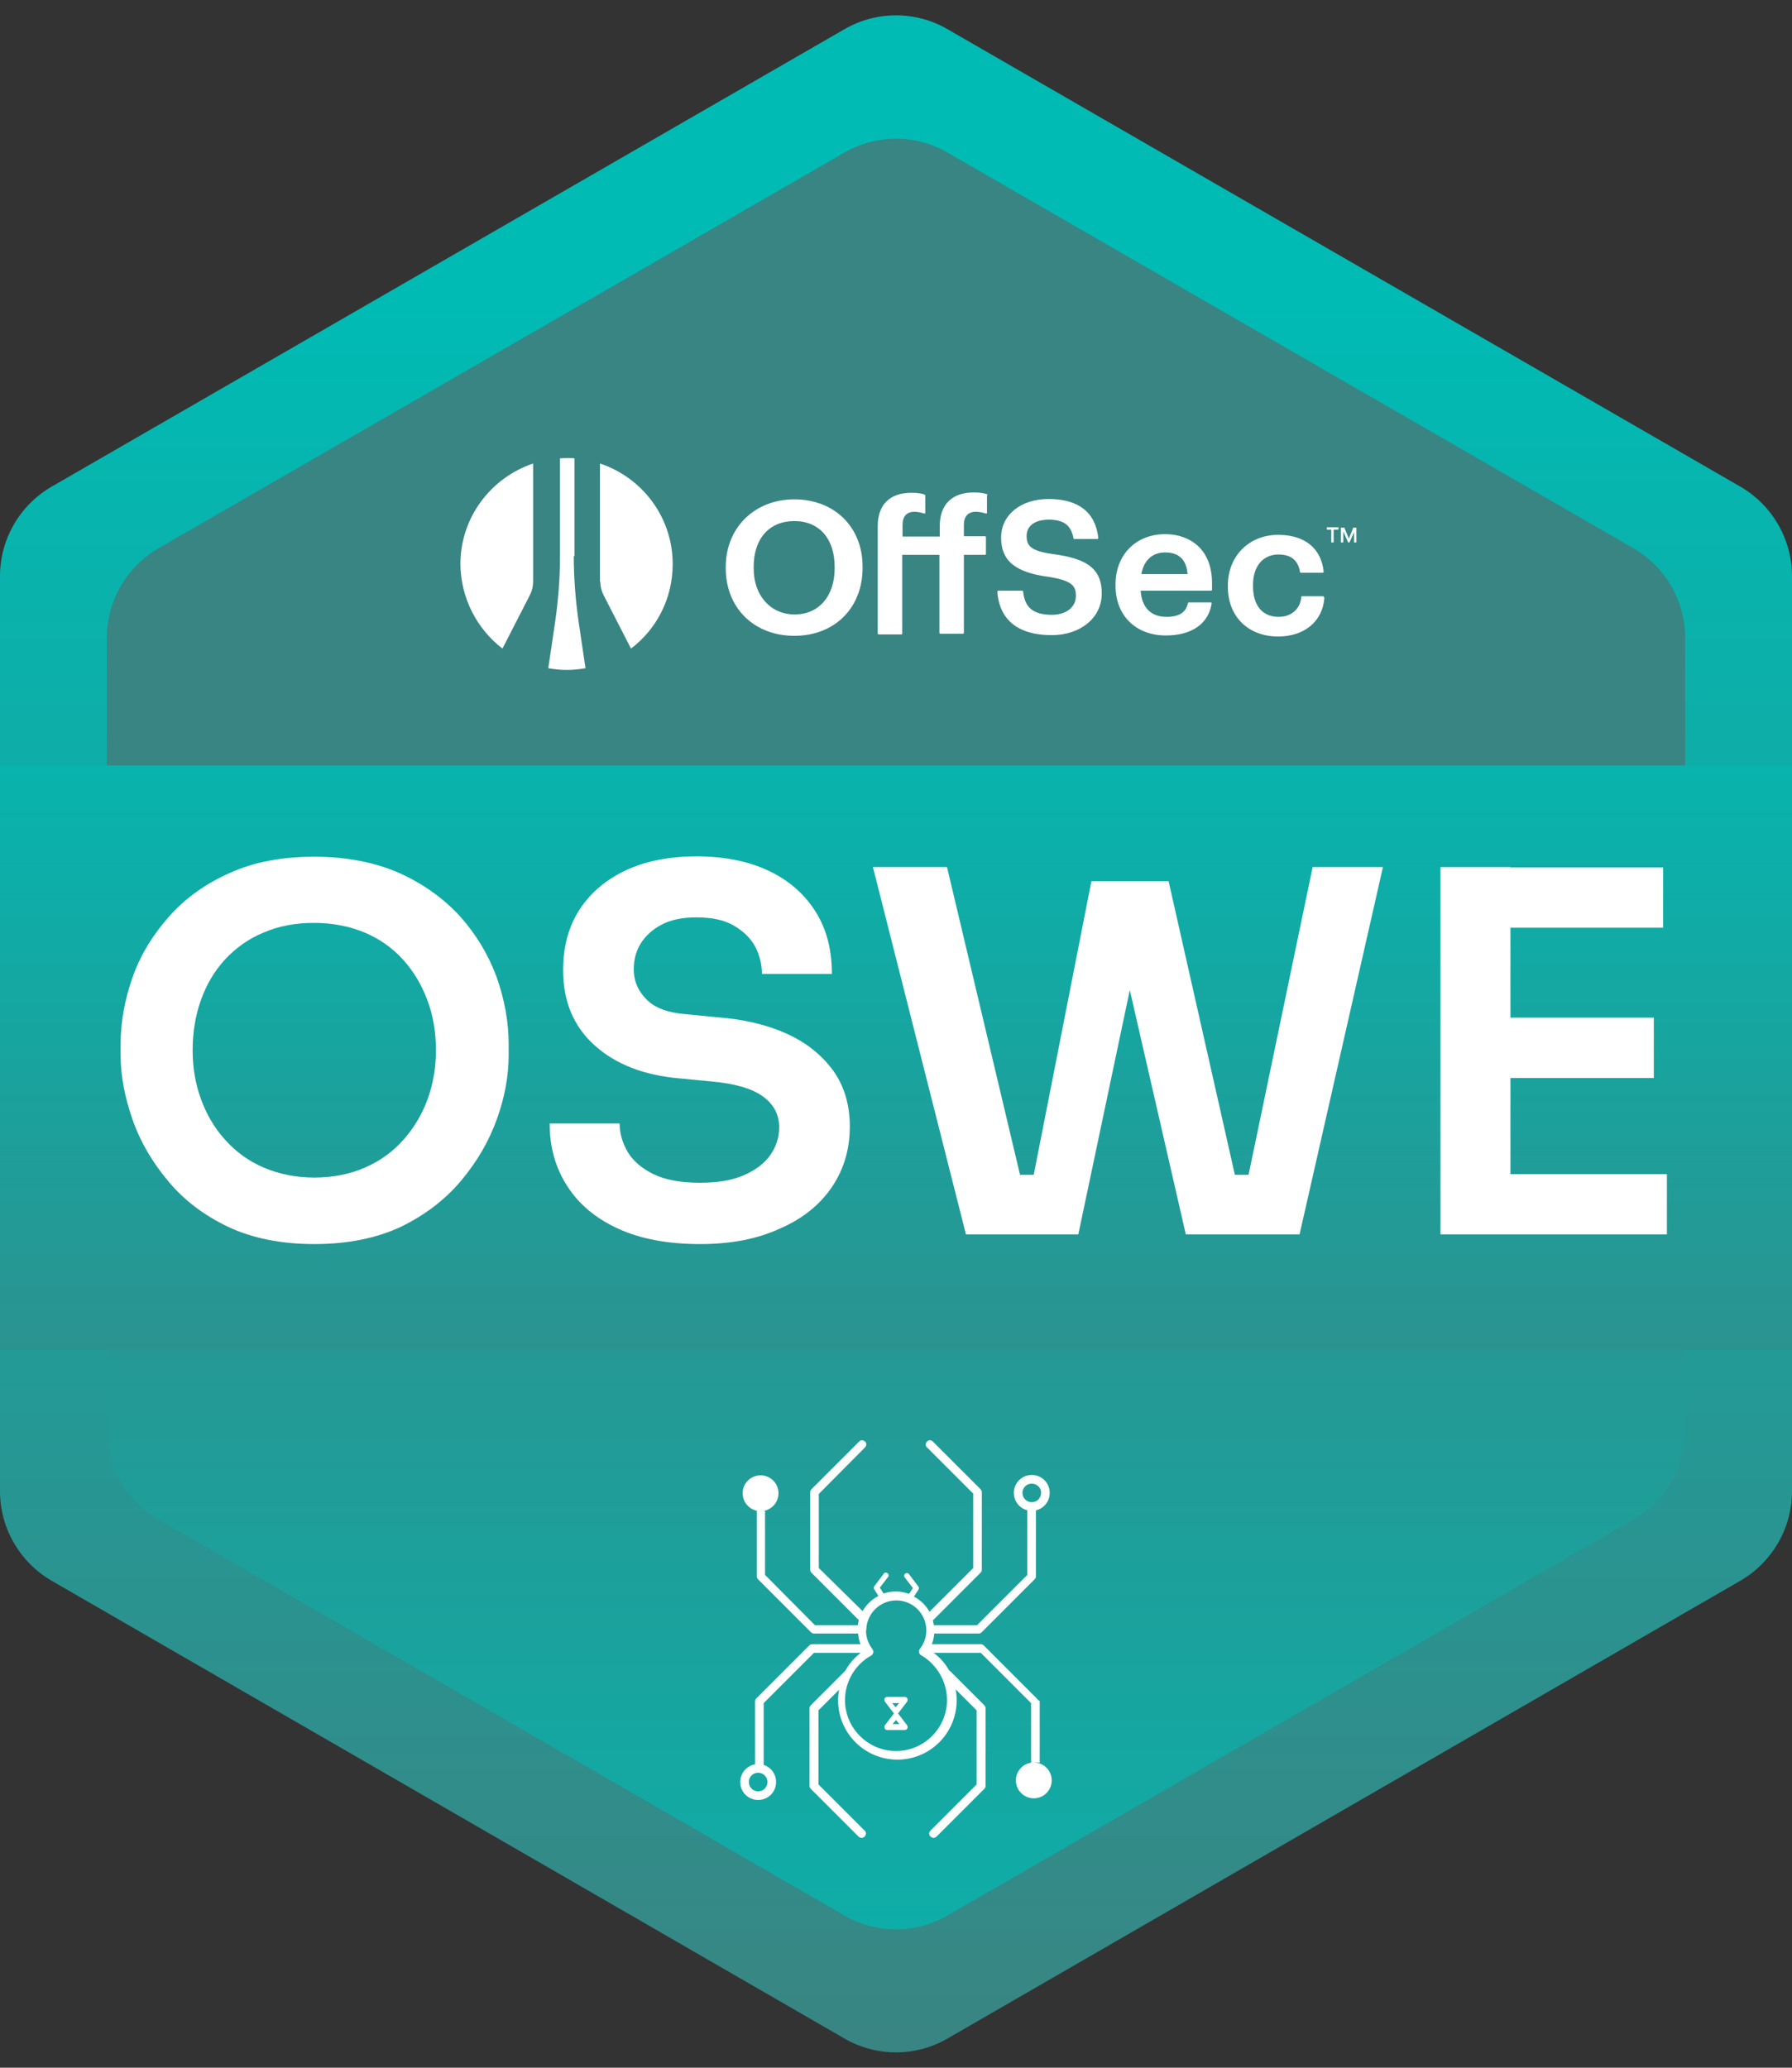 <svg width="520" height="600" viewBox="0 0 520 600" fill="none" xmlns="http://www.w3.org/2000/svg">
<rect x="0" y="0" width="520" height="600" fill="#333333" stroke="none"/>
<path d="M0 167.2V432.7C0 443.4 5.7 453.3 15 458.7L245 591.5C254.3 596.9 265.7 596.9 275 591.5L505 458.7C514.3 453.3 520 443.4 520 432.7V167.2C520 156.5 514.3 146.6 505 141.2L275 8.5C265.7 3.1 254.3 3.1 245 8.5L15 141.2C5.7 146.6 0 156.5 0 167.2Z" fill="url(#paint0_linear_534_442)"/>
<path d="M31 185.1V414.9C31 425.6 36.7 435.5 46 440.9L245 555.8C254.3 561.2 265.7 561.2 275 555.8L474 440.9C483.3 435.5 489 425.6 489 414.9V185.1C489 174.4 483.3 164.5 474 159.1L275 44.3C265.7 38.9 254.3 38.9 245 44.3L46 159.1C36.7 164.5 31 174.4 31 185.1Z" fill="url(#paint1_linear_534_442)"/>
<path d="M520 222.1H0V391.7H520V222.1Z" fill="url(#paint2_linear_534_442)"/>
<path d="M91.2 361C81.6 361 73.2 359.3 66.2 356C59.1 352.6 53.3 348.2 48.7 342.6C44.1 337.1 40.6 331.1 38.4 324.7C36.2 318.3 35 312.2 35 306.2V303C35 296.5 36.2 290 38.5 283.5C40.8 277 44.4 271.2 49.1 265.9C53.8 260.6 59.7 256.4 66.7 253.3C73.7 250.1 81.9 248.6 91.2 248.6C100.5 248.6 108.7 250.2 115.8 253.3C122.9 256.5 128.7 260.7 133.5 265.9C138.2 271.2 141.7 277 144.1 283.5C146.4 290 147.6 296.5 147.6 303V306.2C147.6 312.1 146.5 318.3 144.2 324.7C141.9 331.1 138.5 337 133.8 342.6C129.2 348.1 123.3 352.6 116.3 356C109.2 359.3 100.9 361 91.2 361ZM91.2 341.7C96.6 341.7 101.6 340.7 105.9 338.8C110.3 336.9 114 334.2 117.1 330.7C120.2 327.2 122.5 323.3 124.1 318.9C125.7 314.5 126.5 309.8 126.5 304.8C126.5 299.5 125.7 294.7 124 290.2C122.3 285.7 120 281.8 116.9 278.4C113.8 275 110.1 272.4 105.8 270.6C101.5 268.8 96.6 267.8 91.1 267.8C85.7 267.8 80.9 268.7 76.5 270.6C72.1 272.4 68.4 275.1 65.3 278.4C62.2 281.8 59.9 285.7 58.3 290.2C56.7 294.7 55.9 299.5 55.9 304.8C55.9 309.8 56.7 314.5 58.3 318.9C59.9 323.3 62.2 327.3 65.3 330.7C68.4 334.2 72.1 336.9 76.5 338.8C81 340.7 85.9 341.7 91.2 341.7Z" fill="white"/>
<path d="M203.1 361C193.8 361 185.8 359.5 179.3 356.5C172.8 353.5 167.8 349.3 164.5 344C161.1 338.7 159.5 332.7 159.5 326H179.8C179.8 328.8 180.6 331.6 182.1 334.2C183.7 336.9 186.2 339 189.6 340.7C193.1 342.4 197.6 343.2 203.1 343.2C208.3 343.2 212.5 342.5 215.9 341C219.3 339.5 221.8 337.6 223.5 335.2C225.2 332.8 226.1 330.1 226.1 327.1C226.1 323.4 224.5 320.4 221.3 318.1C218.1 315.8 213.1 314.4 206.3 313.8L197 312.9C186.8 312 178.6 308.8 172.5 303.3C166.4 297.8 163.4 290.5 163.4 281.5C163.4 274.7 165 268.8 168.2 263.9C171.4 259 175.9 255.2 181.7 252.5C187.5 249.8 194.3 248.5 202.1 248.5C210.2 248.5 217.2 249.9 223.1 252.7C229 255.5 233.5 259.5 236.7 264.6C239.9 269.7 241.4 275.7 241.4 282.6H221.1C221.1 279.8 220.4 277.1 219.1 274.6C217.7 272.1 215.6 270.1 212.8 268.5C210 266.9 206.4 266.2 202.1 266.2C198 266.2 194.6 266.9 192 268.3C189.3 269.7 187.3 271.6 185.9 273.8C184.5 276.1 183.9 278.6 183.9 281.3C183.9 284.6 185.1 287.5 187.6 290C190 292.5 193.9 293.9 199.1 294.3L208.3 295.2C216 295.8 222.7 297.4 228.4 300C234.1 302.6 238.5 306.2 241.8 310.7C245 315.2 246.6 320.6 246.6 326.9C246.6 333.6 244.8 339.5 241.3 344.6C237.8 349.7 232.8 353.7 226.3 356.5C219.6 359.6 211.9 361 203.1 361Z" fill="white"/>
<path d="M280.3 358.2L253.3 251.6H274.8L296.8 344.3L291.1 340.9H305.7L299.3 344.3L316.7 255.7H334.5L312.9 358.2H280.3ZM344.1 358.2L320.6 255.7H339.1L359.1 344.3L352.8 340.9H367.1L361.6 344.3L380.9 251.6H401.3L377.1 358.2H344.1Z" fill="white"/>
<path d="M418 358.2V251.6H438.3V358.2H418ZM435.4 269.2V251.7H482.6V269.2H435.4ZM435.4 312.8V295.3H479.9V312.8H435.4ZM435.4 358.2V340.7H483.7V358.2H435.4Z" fill="white"/>
<path d="M260.6 497.2L263.2 493.8C263.4 493.6 263.4 493.2 263.3 492.9C263.2 492.6 262.9 492.4 262.6 492.4H257.4C257.1 492.4 256.8 492.6 256.7 492.9C256.6 493.2 256.6 493.5 256.8 493.8L259.4 497.2L256.8 500.6C256.6 500.8 256.6 501.2 256.7 501.5C256.8 501.8 257.1 502 257.4 502H262.6C262.9 502 263.2 501.8 263.3 501.5C263.4 501.2 263.4 500.9 263.2 500.6L260.6 497.2ZM260.9 494.2L259.9 495.4L258.9 494.2H260.9ZM259 500.3L260 499.1L261 500.3H259Z" fill="white"/>
<path d="M301.288 521.66C304.069 520.943 305.742 518.107 305.024 515.326C304.306 512.545 301.47 510.872 298.689 511.59C295.909 512.308 294.236 515.144 294.954 517.925C295.671 520.706 298.508 522.378 301.288 521.66Z" fill="white"/>
<path d="M300.8 492.8L285.5 477.5C285.3 477.3 285 477.1 284.6 477.1H270.4C270.8 476.1 271 475.1 271.1 474H284C284.3 474 284.6 473.9 284.9 473.6L300.2 458.3C300.4 458.1 300.6 457.8 300.6 457.4V438.4C300.6 438.3 300.6 438.3 300.6 438.2C300.2 438.3 299.8 438.3 299.4 438.3C299 438.3 298.5 438.2 298.1 438.1C298.1 438.2 298.1 438.2 298.1 438.3V457L283.5 471.6H271C270.9 471.1 270.8 470.6 270.7 470.2L284.5 456.4C284.7 456.2 284.9 455.9 284.9 455.5V433C284.9 432.7 284.8 432.4 284.5 432.1L270.7 418.3C270.2 417.8 269.4 417.8 269 418.3C268.5 418.8 268.5 419.6 269 420L282.4 433.4V455L269.7 467.7C268.7 465.8 267.1 464.3 265.2 463.3L266.5 461.3C266.7 461 266.7 460.6 266.5 460.4L263.8 456.8C263.5 456.4 263 456.4 262.7 456.6C262.3 456.9 262.3 457.4 262.5 457.7L264.9 460.8L263.8 462.5C262.6 462.1 261.4 461.8 260 461.8C258.7 461.8 257.5 462 256.4 462.4L255.3 460.7L257.7 457.6C258 457.2 257.9 456.7 257.5 456.5C257.1 456.2 256.6 456.3 256.4 456.7L253.7 460.3C253.5 460.6 253.5 460.9 253.7 461.2L254.9 463.1C253 464.1 251.4 465.6 250.3 467.5L237.6 455V433.5L251 420C251.5 419.5 251.5 418.7 251 418.3C250.5 417.8 249.7 417.8 249.3 418.3L235.5 432.1C235.3 432.3 235.1 432.6 235.1 433V455.5C235.1 455.8 235.2 456.1 235.5 456.4L249.2 470.1C249.1 470.6 249 471.1 248.9 471.6H236.5L222 457V438.5V438.4C221.6 438.5 221.2 438.5 220.8 438.5C220.4 438.5 220 438.4 219.6 438.3V438.4V457.4C219.6 457.7 219.7 458 220 458.3L235.3 473.6C235.5 473.8 235.8 474 236.2 474H249C249.1 475.1 249.3 476.1 249.7 477.1H235.7C235.4 477.1 235.1 477.2 234.8 477.5L219.5 492.8C219.3 493 219.1 493.3 219.1 493.7V512.1C219.4 512 219.8 512 220.2 512C220.7 512 221.2 512.1 221.6 512.2V494.2L236.2 479.6H249.8C247.9 481 246.4 482.8 245.3 484.8C245.3 484.8 245.2 484.8 245.2 484.9L235.3 494.8C235.1 495 234.9 495.3 234.9 495.7V518.2C234.9 518.5 235 518.8 235.3 519.1L249.1 532.9C249.3 533.1 249.7 533.3 250 533.3C250.3 533.3 250.6 533.2 250.9 532.9C251.4 532.4 251.4 531.6 250.9 531.2L237.5 517.8V496.3L243.5 490.3C243.3 491.3 243.2 492.3 243.2 493.4C243.2 502.9 250.9 510.6 260.4 510.6C269.9 510.6 277.6 502.9 277.6 493.4C277.6 492.3 277.5 491.2 277.3 490.2L283.4 496.3V517.8L270 531.2C269.5 531.7 269.5 532.5 270 532.9C270.2 533.1 270.6 533.3 270.9 533.3C271.2 533.3 271.5 533.2 271.8 532.9L285.6 519.1C285.8 518.9 286 518.6 286 518.2V495.7C286 495.4 285.9 495.1 285.6 494.8L275.7 484.9C275.6 484.8 275.5 484.8 275.4 484.7C274.3 482.7 272.8 481 270.9 479.6H284.6L299.2 494.2V511.6C299.6 511.5 300.1 511.4 300.5 511.4C300.9 511.4 301.3 511.4 301.7 511.5V493.6C301.1 493.3 301 493 300.8 492.8ZM274.8 493.3C274.8 501.4 268.2 508.1 260 508.1C251.9 508.1 245.2 501.5 245.2 493.3C245.2 488 248.1 483 252.8 480.4C253.1 480.2 253.3 479.9 253.4 479.6C253.5 479.2 253.4 478.9 253.2 478.6C252 477 251.3 475.2 251.3 473.2C251.3 473.1 251.4 473 251.4 472.8C251.4 472.7 251.4 472.6 251.4 472.5C251.7 468 255.5 464.4 260.1 464.4C264.9 464.4 268.8 468.3 268.8 473.1C268.8 475.1 268.1 477 266.9 478.5C266.7 478.8 266.6 479.1 266.7 479.5C266.8 479.9 267 480.2 267.3 480.3C271.9 483 274.8 488 274.8 493.3Z" fill="white"/>
<path d="M299.4 438.4C296.5 438.4 294.2 436.1 294.2 433.2C294.2 430.3 296.5 428 299.4 428C302.3 428 304.6 430.3 304.6 433.2C304.6 436.1 302.3 438.4 299.4 438.4ZM299.4 430.5C297.9 430.5 296.7 431.7 296.7 433.2C296.7 434.7 297.9 435.9 299.4 435.9C300.9 435.9 302.1 434.7 302.1 433.2C302.2 431.8 300.9 430.5 299.4 430.5Z" fill="white"/>
<path d="M220.7 438.5C223.572 438.5 225.9 436.172 225.9 433.3C225.9 430.428 223.572 428.1 220.7 428.1C217.828 428.1 215.5 430.428 215.5 433.3C215.5 436.172 217.828 438.5 220.7 438.5Z" fill="white"/>
<path d="M220 522.3C217.1 522.3 214.8 520 214.8 517.1C214.8 514.2 217.1 511.9 220 511.9C222.9 511.9 225.2 514.2 225.2 517.1C225.2 520 222.9 522.3 220 522.3ZM220 514.4C218.5 514.4 217.3 515.6 217.3 517.1C217.3 518.6 218.5 519.8 220 519.8C221.5 519.8 222.7 518.6 222.7 517.1C222.7 515.6 221.5 514.4 220 514.4Z" fill="white"/>
<path fill-rule="evenodd" clip-rule="evenodd" d="M166.5 161.4C166.5 167.8 167 174.1 167.9 180.4L169.9 193.9C168.1 194.2 166.4 194.4 164.5 194.4C162.6 194.4 160.9 194.2 159.1 193.9L161.1 180.4C162 174.1 162.5 167.8 162.5 161.4V133C163.2 133 163.9 132.9 164.6 132.9C165.3 132.9 166 132.9 166.7 133V161.4H166.5ZM145.8 188.2L153.8 172.6C154.4 171.4 154.7 170.1 154.7 168.8V134.5C142.5 138.6 133.6 150.1 133.6 163.7C133.7 173.7 138.5 182.6 145.8 188.2ZM174.2 168.8C174.2 170.1 174.5 171.4 175.1 172.6L183.1 188.2C190.5 182.6 195.2 173.7 195.2 163.7C195.2 150.1 186.4 138.6 174.1 134.5V168.8H174.2Z" fill="white"/>
<path d="M385 153.7V153H388.4V153.7H385ZM386.3 157.4V153.5H387V157.4H386.3ZM389.1 157.4V153.1H389.8V157.4H389.1ZM391.2 157.4L389.3 153.1H390.1L391.4 156.3L392.7 153.1H393.5L391.6 157.4H391.2ZM392.9 157.4V153.1H393.6V157.4H392.9Z" fill="white"/>
<path d="M230.5 144.9C219 144.9 210.6 153.1 210.6 164.5V164.9C210.6 176.4 218.8 184.5 230.5 184.5C242.2 184.5 250.3 176.4 250.3 164.8V164.4C250.3 152.9 242.1 144.9 230.5 144.9ZM218.7 164.5C218.7 156.3 223.2 151.2 230.5 151.2C237.8 151.2 242.2 156.4 242.2 164.5V164.9C242.2 173 237.6 178.3 230.6 178.3C223.6 178.3 218.7 172.8 218.7 165V164.5Z" fill="white"/>
<path d="M286.4 143.4C285.1 143 284.1 142.9 282.5 142.9C276.3 142.9 272.7 146.4 272.7 152.6V155.7H261.9V152.3C261.9 149.2 263.8 148.5 265.3 148.5C266.5 148.5 267.5 148.8 268.1 149C268.2 149 268.3 149 268.4 149C268.5 148.9 268.5 148.9 268.5 148.8V143.8C268.5 143.7 268.4 143.6 268.3 143.5C267 143.1 266 143 264.5 143C258.2 143 254.7 146.4 254.7 152.7V183.8C254.7 184 254.8 184.1 255 184.1H261.5C261.7 184.1 261.8 184 261.8 183.8V161H272.6V183.6C272.6 183.8 272.7 183.9 272.9 183.9H279.4C279.6 183.9 279.7 183.8 279.7 183.6V161H285.8C286 161 286.1 160.9 286.1 160.7V155.9C286.1 155.7 286 155.6 285.8 155.6H279.7V152.3C279.7 149.2 281.6 148.5 283.1 148.5C284.4 148.5 285.4 148.8 286 149C286.1 149 286.2 149 286.3 149C286.4 149 286.4 148.9 286.4 148.8V143.8C286.6 143.6 286.6 143.5 286.4 143.4Z" fill="white"/>
<path d="M305.7 160.8C299.1 159.9 297.9 158.4 297.9 155.5C297.9 152.6 300.3 150.8 304.3 150.8C308.7 150.8 310.8 152.4 311.5 156.2C311.5 156.3 311.6 156.4 311.8 156.4H318.4C318.5 156.4 318.6 156.4 318.6 156.3C318.7 156.2 318.7 156.2 318.7 156.1C317.9 148.7 313 144.8 304.3 144.8C296.2 144.8 290.5 149.4 290.5 156C290.5 162.6 294.4 166.1 304.4 167.4C311.1 168.5 312.2 170 312.2 172.9C312.2 176.2 309.4 178.4 305.2 178.4C298.7 178.4 297.3 175.2 296.9 171.7C296.9 171.6 296.8 171.4 296.6 171.4H289.7C289.6 171.4 289.5 171.4 289.5 171.5C289.5 171.6 289.4 171.6 289.4 171.7C289.8 177.4 292.9 184.3 305.2 184.3C313.6 184.3 319.7 179.2 319.7 172.3C319.8 164.4 314.4 162 305.7 160.8Z" fill="white"/>
<path d="M347.6 158.4C345.2 156.2 341.9 155 338.1 155C329.6 155 323.7 161 323.7 169.6V170C323.7 178.6 329.6 184.4 338.3 184.4C345.8 184.4 350.7 181 351.6 175.1C351.6 175 351.6 174.9 351.5 174.9C351.4 174.8 351.4 174.8 351.3 174.8H345C344.9 174.8 344.7 174.9 344.7 175C344.2 177.7 342.1 179 338.5 179C334 179 331.3 176.3 331 171.4H351.4C351.6 171.4 351.7 171.3 351.7 171.1V169.2C351.7 164.6 350.3 160.9 347.6 158.4ZM331.2 166.6C331.9 162.6 334.4 160.3 338.1 160.3C342.1 160.3 344.3 162.4 344.6 166.6H331.2Z" fill="white"/>
<path d="M384.1 173.1C384 173 384 173 383.9 173H377.9C377.7 173 377.6 173.1 377.6 173.3C377.3 176.7 374.7 179 371.1 179C366.3 179 363.6 175.7 363.6 170.1V169.7C363.6 164.3 366.5 160.9 371 160.9C374.6 160.9 376.7 162.6 377.2 165.9C377.2 166 377.3 166.2 377.5 166.2H383.8C383.9 166.2 384 166.2 384 166.1C384.1 166 384.1 166 384.1 165.9C383.4 159.1 378.6 155.2 370.9 155.2C362.4 155.2 356.3 161.4 356.3 169.9V170.3C356.3 178.9 362.2 184.7 370.9 184.7C378.5 184.7 383.8 180.3 384.3 173.5C384.2 173.3 384.2 173.2 384.1 173.1Z" fill="white"/>
<defs>
<linearGradient id="paint0_linear_534_442" x1="259.999" y1="592.843" x2="259.999" y2="87.431" gradientUnits="userSpaceOnUse">
<stop stop-color="#398583"/>
<stop offset="1" stop-color="#00BBB4"/>
</linearGradient>
<linearGradient id="paint1_linear_534_442" x1="259.999" y1="673.499" x2="259.999" y2="236.15" gradientUnits="userSpaceOnUse">
<stop stop-color="#00BBB4"/>
<stop offset="1" stop-color="#398583"/>
</linearGradient>
<linearGradient id="paint2_linear_534_442" x1="260" y1="185.698" x2="260" y2="464.576" gradientUnits="userSpaceOnUse">
<stop stop-color="#00BBB4"/>
<stop offset="1" stop-color="#398583"/>
</linearGradient>
</defs>
</svg>
